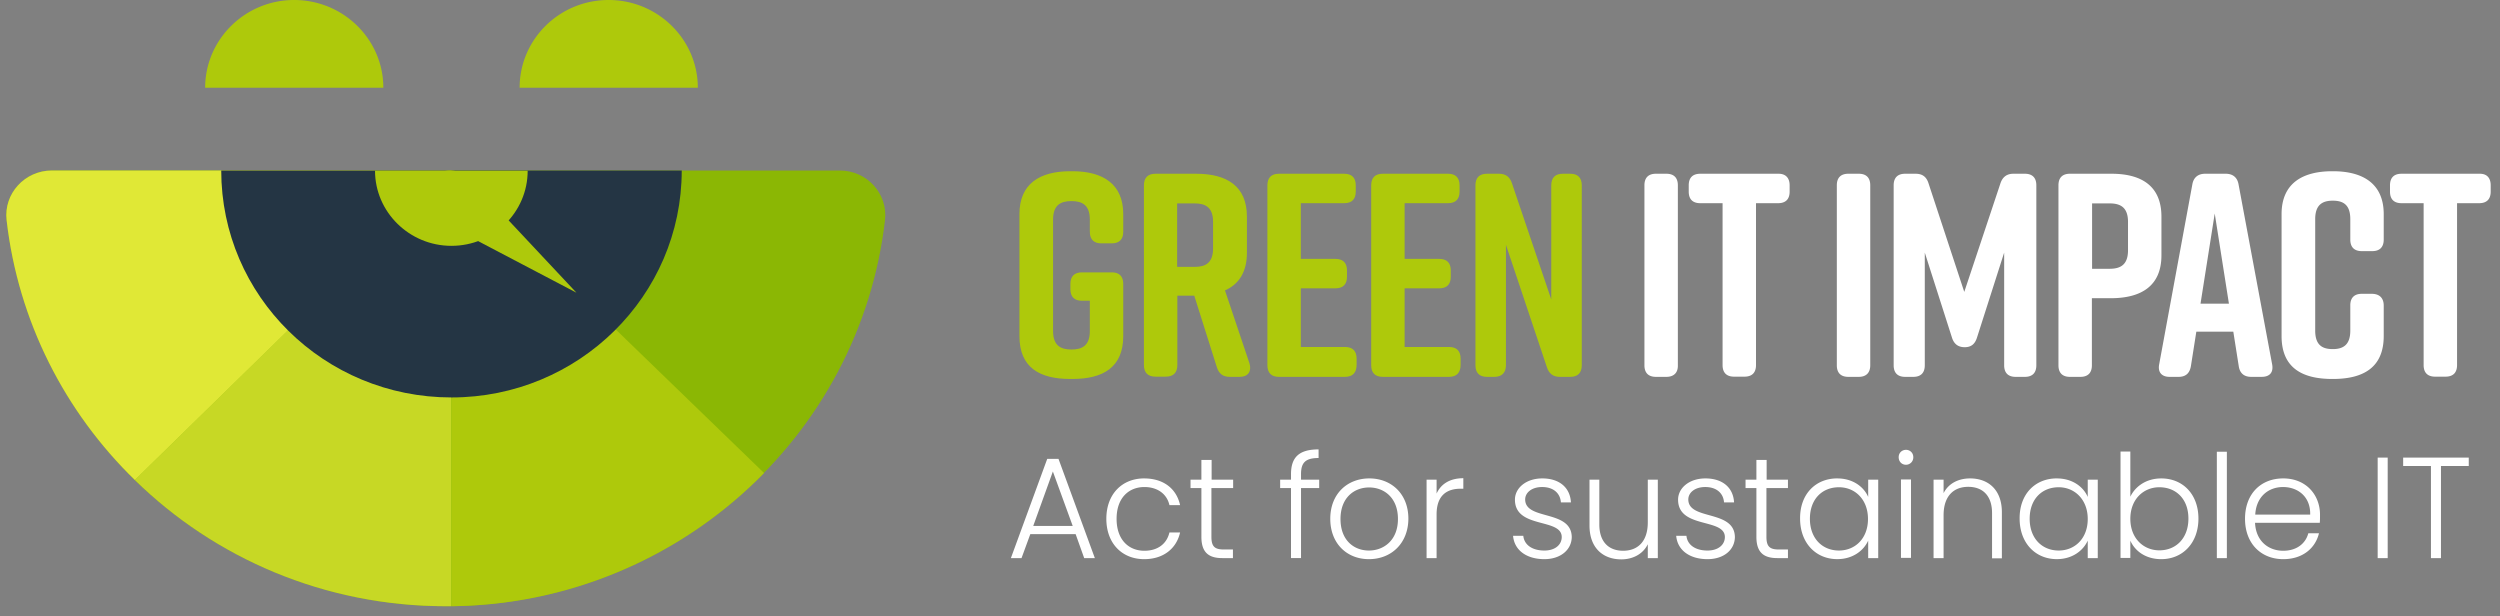 <svg width="219" height="54" fill="none" xmlns="http://www.w3.org/2000/svg"><rect width="100%" height="100%" fill="#808080" stroke="none"/><path d="M98.397 24.872v4.568c0 2.744-1.775 3.757-4.447 3.757h-.201c-2.672 0-4.447-.994-4.447-3.757V18.757c0-2.652 1.775-3.757 4.447-3.757h.2c2.673 0 4.448 1.123 4.448 3.757v1.547c0 .664-.348 1.014-1.007 1.014h-.915c-.659 0-1.006-.35-1.006-1.014v-1.068c0-1.27-.659-1.62-1.61-1.62-.952 0-1.61.35-1.61 1.62v9.762c0 1.27.658 1.62 1.61 1.62.951 0 1.61-.35 1.61-1.62v-2.652h-.696c-.658 0-1.006-.35-1.006-1.013v-.46c0-.664.348-1.014 1.006-1.014h2.636c.64 0 .988.35.988 1.013ZM108.608 33.012h-.879c-.585 0-.951-.258-1.134-.847l-1.977-6.262h-1.482v6.078c0 .663-.348 1.013-1.006 1.013h-.915c-.659 0-1.007-.35-1.007-1.013V16.233c0-.663.348-1.013 1.007-1.013h3.568c2.672 0 4.447 1.068 4.447 3.758v3.167c0 1.695-.714 2.763-1.922 3.297l2.141 6.373c.22.7-.109 1.197-.841 1.197Zm-5.49-9.633h1.537c.952 0 1.61-.35 1.61-1.62v-2.321c0-1.27-.658-1.62-1.61-1.62h-1.537v5.561ZM117.831 33.012h-5.801c-.659 0-1.006-.35-1.006-1.013V16.233c0-.663.347-1.013 1.006-1.013h5.728c.659 0 1.006.35 1.006 1.013v.553c0 .663-.347 1.013-1.006 1.013h-3.806v4.88h3.037c.659 0 1.007.35 1.007 1.014v.552c0 .663-.348 1.013-1.007 1.013h-3.037v5.139h3.879c.659 0 1.007.35 1.007 1.013v.552c0 .682-.348 1.05-1.007 1.05ZM126.943 33.012h-5.819c-.659 0-1.007-.35-1.007-1.013V16.233c0-.663.348-1.013 1.007-1.013h5.728c.658 0 1.006.35 1.006 1.013v.553c0 .663-.348 1.013-1.006 1.013h-3.807v4.88h3.038c.659 0 1.006.35 1.006 1.014v.552c0 .663-.347 1.013-1.006 1.013h-3.038v5.139h3.898c.659 0 1.006.35 1.006 1.013v.552c0 .682-.347 1.05-1.006 1.05ZM130.914 33.012h-.659c-.659 0-1.006-.35-1.006-1.013V16.233c0-.663.347-1.013 1.006-1.013h1.062c.585 0 .951.276 1.134.847l3.44 10.167v-10c0-.664.348-1.014 1.007-1.014h.659c.658 0 1.006.35 1.006 1.013V32c0 .663-.348 1.013-1.006 1.013h-.915c-.586 0-.952-.276-1.135-.847l-3.587-10.72V32c0 .645-.366 1.013-1.006 1.013Z" fill="#AEC90B"/><path d="M145.973 33.012h-.915c-.658 0-1.006-.35-1.006-1.013V16.233c0-.663.348-1.013 1.006-1.013h.915c.659 0 1.007.35 1.007 1.013V32c.018.645-.348 1.013-1.007 1.013ZM156.772 16.234v.552c0 .663-.348 1.013-1.007 1.013h-1.939v14.183c0 .663-.348 1.013-1.007 1.013h-.915c-.659 0-1.006-.35-1.006-1.013V17.799h-1.958c-.659 0-1.007-.35-1.007-1.013v-.552c0-.663.348-1.013 1.007-1.013h6.825c.641-.018 1.007.35 1.007 1.013ZM162.827 33.012h-.915c-.658 0-1.006-.35-1.006-1.013V16.233c0-.663.348-1.013 1.006-1.013h.915c.659 0 1.007.35 1.007 1.013V32c0 .645-.348 1.013-1.007 1.013ZM173.186 29.568c-.183.59-.53.847-1.079.847-.549 0-.934-.258-1.117-.847l-2.379-7.44v9.871c0 .663-.347 1.013-1.006 1.013h-.714c-.658 0-1.006-.35-1.006-1.013V16.233c0-.663.348-1.013 1.006-1.013h.915c.586 0 .952.258 1.135.847l3.129 9.504 3.166-9.504c.183-.552.549-.847 1.134-.847h1.007c.658 0 1.006.35 1.006 1.013V32c0 .663-.348 1.013-1.006 1.013h-.805c-.659 0-1.007-.35-1.007-1.013v-9.872l-2.379 7.441ZM189.342 18.978v3.389c0 2.689-1.775 3.757-4.446 3.757h-1.647V32c0 .663-.348 1.013-1.007 1.013h-.915c-.658 0-1.006-.35-1.006-1.013V16.233c0-.663.348-1.013 1.006-1.013h3.569c2.671-.018 4.446 1.05 4.446 3.758Zm-2.928.46c0-1.27-.658-1.62-1.61-1.62h-1.537v5.727h1.537c.952 0 1.61-.35 1.61-1.62v-2.487ZM198.127 33.012h-.933c-.604 0-.989-.313-1.08-.939l-.476-3.02h-3.239l-.476 3.02c-.109.645-.475.94-1.079.94h-.787c-.677 0-1.043-.387-.915-1.087l2.91-15.785c.109-.608.512-.92 1.116-.92h1.811c.604 0 1.007.312 1.117.92l2.946 15.785c.128.7-.22 1.086-.915 1.086Zm-2.873-6.41-1.244-7.9-1.245 7.9h2.489ZM208.814 26.77v2.67c0 2.744-1.775 3.757-4.447 3.757h-.055c-2.671 0-4.446-.994-4.446-3.757V18.757c0-2.652 1.775-3.757 4.446-3.757h.055c2.672 0 4.447 1.123 4.447 3.757v2.229c0 .663-.348 1.013-1.007 1.013h-.914c-.659 0-1.007-.35-1.007-1.013v-1.787c0-1.252-.604-1.62-1.537-1.62-.933 0-1.537.386-1.537 1.62v9.762c0 1.253.604 1.62 1.537 1.62.933 0 1.537-.386 1.537-1.62v-2.21c0-.663.348-1.013 1.007-1.013h.914c.659.018 1.007.387 1.007 1.031ZM218.184 16.234v.552c0 .663-.348 1.013-1.007 1.013h-1.939v14.183c0 .663-.348 1.013-1.007 1.013h-.915c-.659 0-1.006-.35-1.006-1.013V17.799h-1.94c-.659 0-1.006-.35-1.006-1.013v-.552c0-.663.347-1.013 1.006-1.013h6.826c.64-.018.988.35.988 1.013ZM94.225 46.791h-3.97l-.77 2.1h-.932l3.184-8.693h.988l3.184 8.693h-.933l-.75-2.1Zm-1.994-5.488-1.72 4.77h3.458l-1.738-4.77ZM100.228 41.91c1.72 0 2.837.92 3.148 2.338h-.934c-.219-.976-1.043-1.584-2.195-1.584-1.336 0-2.434.921-2.434 2.782 0 1.86 1.08 2.8 2.434 2.8 1.152 0 1.958-.59 2.195-1.603h.934c-.311 1.381-1.428 2.339-3.148 2.339-1.921 0-3.312-1.363-3.312-3.536 0-2.174 1.39-3.537 3.312-3.537ZM105.242 42.757h-.952v-.737h.952v-1.731h.896v1.73h1.885v.738h-1.903v4.273c0 .847.293 1.105 1.08 1.105h.805v.755h-.934c-1.189 0-1.829-.497-1.829-1.86v-4.273ZM113.092 42.756h-.951v-.737h.951v-.478c0-1.474.695-2.174 2.416-2.174v.755c-1.172 0-1.538.424-1.538 1.419v.478h1.592v.737h-1.592v6.133h-.878v-6.133ZM119.917 48.982c-1.922 0-3.385-1.363-3.385-3.536 0-2.192 1.5-3.537 3.421-3.537 1.922 0 3.422 1.345 3.422 3.537-.018 2.173-1.518 3.536-3.458 3.536Zm0-.755c1.281 0 2.543-.884 2.543-2.763s-1.226-2.763-2.525-2.763-2.507.884-2.507 2.763 1.19 2.763 2.489 2.763ZM125.846 48.89h-.878v-6.87h.878v1.216c.384-.847 1.171-1.344 2.342-1.344v.92h-.238c-1.134 0-2.104.516-2.104 2.248v3.83ZM135.29 48.982c-1.556 0-2.636-.774-2.745-2.045h.896c.074.756.732 1.29 1.849 1.29.969 0 1.518-.534 1.518-1.18 0-1.694-4.099-.699-4.099-3.278 0-1.013.97-1.86 2.398-1.86 1.463 0 2.433.774 2.507 2.1h-.879c-.055-.774-.622-1.345-1.647-1.345-.915 0-1.482.498-1.482 1.087 0 1.86 4.044.866 4.081 3.297-.019 1.123-.988 1.934-2.397 1.934ZM145.225 48.89h-.878v-1.215c-.421.866-1.318 1.326-2.324 1.326-1.556 0-2.782-.958-2.782-2.965V42.02h.86v3.924c0 1.528.824 2.302 2.086 2.302 1.281 0 2.16-.81 2.16-2.487V42.02h.878v6.87ZM149.58 48.982c-1.556 0-2.635-.774-2.745-2.045h.897c.073.756.731 1.29 1.848 1.29.97 0 1.519-.534 1.519-1.18 0-1.694-4.099-.699-4.099-3.278 0-1.013.969-1.86 2.397-1.86 1.464 0 2.434.774 2.507 2.1h-.879c-.055-.774-.622-1.345-1.647-1.345-.915 0-1.482.498-1.482 1.087 0 1.86 4.044.866 4.081 3.297-.018 1.123-.97 1.934-2.397 1.934ZM153.861 42.757h-.951v-.737h.951v-1.731h.897v1.73h1.867v.738h-1.885v4.273c0 .847.293 1.105 1.079 1.105h.806v.755h-.934c-1.189 0-1.83-.497-1.83-1.86v-4.273ZM160.945 41.91c1.373 0 2.324.736 2.708 1.62v-1.51h.879v6.87h-.879V47.36c-.402.884-1.354 1.62-2.708 1.62-1.866 0-3.257-1.399-3.257-3.554-.018-2.155 1.372-3.518 3.257-3.518Zm.147.773c-1.446 0-2.544 1.013-2.544 2.763 0 1.73 1.098 2.78 2.544 2.78 1.409 0 2.543-1.05 2.543-2.762 0-1.713-1.134-2.781-2.543-2.781ZM166.324 40.05c0-.387.293-.645.64-.645.348 0 .641.258.641.645a.643.643 0 0 1-.641.663c-.366 0-.64-.276-.64-.663Zm.201 1.952h.878v6.87h-.878v-6.87ZM174.504 44.948c0-1.529-.824-2.302-2.086-2.302-1.281 0-2.16.81-2.16 2.486v3.758h-.878v-6.87h.878v1.178c.439-.865 1.318-1.289 2.324-1.289 1.556 0 2.782.958 2.782 2.965v4.034h-.86v-3.96ZM180.178 41.91c1.372 0 2.324.736 2.708 1.62v-1.51h.878v6.87h-.878V47.36c-.403.884-1.354 1.62-2.708 1.62-1.867 0-3.258-1.399-3.258-3.554-.018-2.155 1.373-3.518 3.258-3.518Zm.164.773c-1.445 0-2.543 1.013-2.543 2.763 0 1.73 1.098 2.78 2.543 2.78 1.409 0 2.544-1.05 2.544-2.762 0-1.713-1.153-2.781-2.544-2.781ZM189.326 41.91c1.885 0 3.257 1.381 3.257 3.518 0 2.155-1.391 3.554-3.257 3.554-1.373 0-2.306-.718-2.708-1.62v1.51h-.86v-9.32h.86v3.96c.421-.884 1.372-1.602 2.708-1.602Zm-.165.773c-1.391 0-2.543 1.05-2.543 2.763 0 1.713 1.152 2.763 2.543 2.763 1.446 0 2.544-1.05 2.544-2.781 0-1.75-1.116-2.745-2.544-2.745ZM194.195 39.57h.878v9.32h-.878v-9.32ZM200.012 48.982c-1.939 0-3.348-1.363-3.348-3.536 0-2.192 1.39-3.537 3.348-3.537 1.995 0 3.221 1.437 3.221 3.187 0 .276 0 .46-.018.7h-5.673c.073 1.62 1.19 2.45 2.47 2.45 1.172 0 1.958-.627 2.196-1.53h.934c-.311 1.29-1.409 2.266-3.13 2.266Zm-2.452-3.905h4.813c.037-1.602-1.116-2.413-2.379-2.413-1.244 0-2.342.81-2.434 2.413ZM208.284 40.086h.878v8.804h-.878v-8.804ZM210.517 40.086h5.746v.737h-2.434v8.067h-.878v-8.067h-2.434v-.737Z" fill="#fff"/><path d="M39.052 53.104c19.9 0 36.277-14.793 38.474-33.816.27-2.309-1.575-4.352-3.959-4.352H4.537c-2.362 0-4.228 2.023-3.959 4.352 2.198 19.023 18.595 33.816 38.474 33.816Z" fill="#8BB704"/><path d="M66.933 41.437 39.549 14.936v38.168a38.866 38.866 0 0 0 27.384-11.667Z" fill="#AEC90B"/><path d="M39.051 53.104h.477V14.936L11.813 42.05c6.985 6.845 16.625 11.054 27.238 11.054Z" fill="#C7D825"/><path d="M39.55 14.936H4.538c-2.363 0-4.229 2.023-3.96 4.352 1.016 8.868 5.12 16.816 11.236 22.762L39.55 14.936Z" fill="#E0E836"/><path d="M39.55 34.817c11.132 0 20.17-8.909 20.17-19.881H19.38c0 10.993 9.018 19.88 20.17 19.88Z" fill="#243544"/><path d="M39.549 21.535c3.69 0 6.675-2.942 6.675-6.579H32.852c0 3.617 3.006 6.58 6.696 6.58Z" fill="#AEC90B"/><path d="M37.58 15.834a2.365 2.365 0 0 1 3.566-.163l9.35 9.97-12.148-6.374c-1.306-.675-1.659-2.31-.767-3.433ZM25.766 0c-4.291 0-7.794 3.453-7.794 7.683H33.58C33.58 3.453 30.078 0 25.766 0ZM53.313 0c-4.311 0-7.794 3.453-7.794 7.683h15.61c0-4.23-3.504-7.683-7.816-7.683Z" fill="#AEC90B"/></svg>